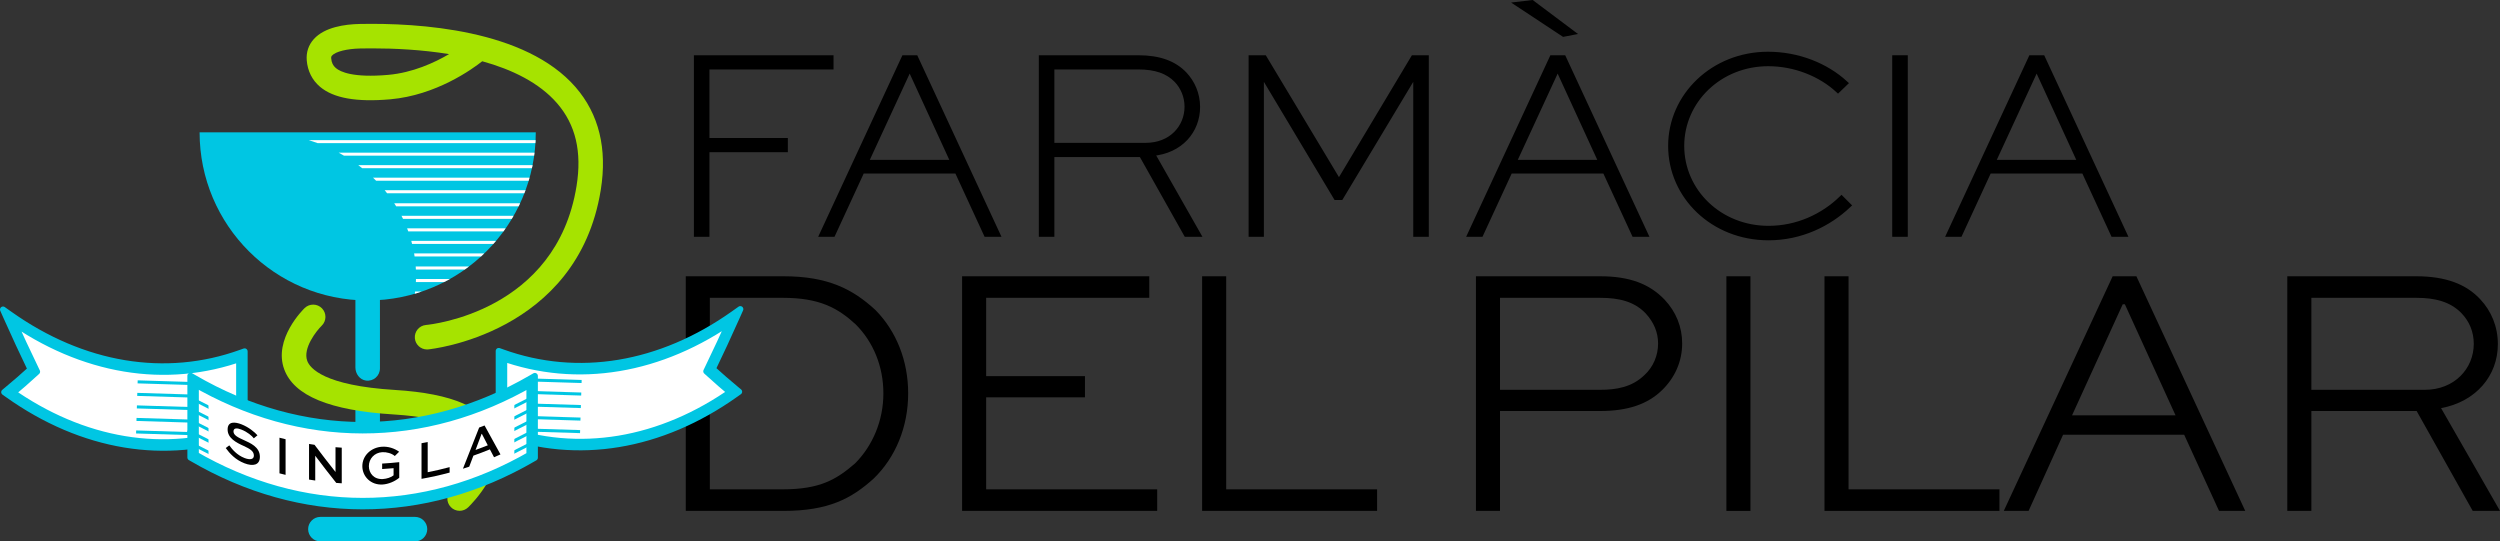 <!-- Generator: Adobe Illustrator 19.0.0, SVG Export Plug-In  -->
<svg version="1.1"
	 xmlns="http://www.w3.org/2000/svg" xmlns:xlink="http://www.w3.org/1999/xlink" xmlns:a="http://ns.adobe.com/AdobeSVGViewerExtensions/3.0/"
	 x="0px" y="0px" width="498.903px" height="108.046px" viewBox="0 0 498.903 108.046"
	 style="enable-background:new 0 0 498.903 108.046;" xml:space="preserve">
<rect x="0" y="0" width="498.903" height="108.046" fill="#333333" stroke="none"/>
<style type="text/css">
	.st0{stroke:#000000;stroke-miterlimit:10;}
	.st1{fill:#00C6E3;}
	.st2{fill:#A6E300;}
	.st3{fill:#FFFFFF;}
	.st4{fill:#745A32;}
	.st5{fill:#00C6E3;stroke:#00C6E3;stroke-width:1.211;stroke-linecap:round;stroke-linejoin:round;stroke-miterlimit:10;}
	.st6{fill:none;stroke:#00C6E3;stroke-width:0.606;stroke-miterlimit:10;}
	.st7{clip-path:url(#SVGID_2_);}
	.st8{clip-path:url(#SVGID_4_);}
</style>
<defs>
</defs>
<g>
	<path class="st0" d="M138.975,46.755V11.526h26.867v1.834H141.08v14.675h15.645v1.834H141.08v16.886H138.975z"/>
	<path class="st0" d="M164.06,46.755l16.346-35.229h2.32l16.346,35.229h-2.265l-5.827-12.625h-18.937l-5.827,12.625H164.06z
		 M172.799,32.404h17.426l-8.524-18.558h-0.324L172.799,32.404z"/>
	<path class="st0" d="M207.809,46.755V11.526h19.368c4.209,0,7.176,1.133,9.226,3.292c1.565,1.671,2.59,3.938,2.59,6.527
		c0,4.748-3.399,8.794-9.064,9.279l9.172,16.131h-2.374l-8.956-15.915h-17.858v15.915H207.809z M209.913,13.36v15.646h18.721
		c5.125,0,8.254-3.615,8.254-7.716c0-2.05-0.81-3.938-2.104-5.287c-1.726-1.78-4.155-2.644-7.608-2.644H209.913z"/>
	<path class="st0" d="M282.529,46.755V14.979h-0.27l-14.675,24.439h-0.971l-14.62-24.439h-0.27v31.776h-2.05V11.526h2.644
		l14.836,24.709h0.108l14.782-24.709h2.59v35.229H282.529z"/>
	<path class="st0" d="M293.369,46.755l16.346-35.229h2.32l16.346,35.229h-2.265L320.29,34.13h-18.936l-5.827,12.625H293.369z
		 M302.108,32.404h17.426l-8.524-18.558h-0.324L302.108,32.404z M302.972,0.844l2.751-0.324l7.984,5.988l-1.673,0.324L302.972,0.844
		z"/>
	<path class="st0" d="M368.895,40.982c-3.939,3.723-9.496,6.474-15.97,6.474c-11.06,0-19.529-8.254-19.529-18.343
		c0-10.035,8.524-18.289,19.422-18.289c6.043,0,11.6,2.265,15.43,5.773L366.791,18c-3.508-3.238-8.632-5.288-13.92-5.288
		c-9.711,0-17.264,7.392-17.264,16.401c0,9.063,7.553,16.455,17.318,16.455c5.773,0,10.898-2.428,14.567-5.989L368.895,40.982z"/>
	<path class="st0" d="M378.115,46.755V11.526h2.104v35.229H378.115z"/>
	<path class="st0" d="M388.957,46.755l16.346-35.229h2.32l16.346,35.229h-2.265l-5.827-12.625h-18.936l-5.827,12.625H388.957z
		 M397.697,32.404h17.426l-8.524-18.558h-0.324L397.697,32.404z"/>
</g>
<g>
	<path d="M136.853,101.953V55.133h19.504c8.89,0,13.838,2.581,18.355,6.74c4.159,4.231,6.524,10.11,6.524,16.635
		c0,6.668-2.51,12.762-6.883,16.993c-4.446,4.015-9.035,6.453-17.997,6.453H136.853z M156.212,97.651
		c7.387,0,10.685-1.936,14.413-5.162c3.512-3.514,5.664-8.532,5.664-13.982c0-5.378-2.007-10.254-5.521-13.767
		c-3.585-3.299-7.242-5.306-14.556-5.306h-14.554v38.216H156.212z"/>
	<path d="M216.517,79.296h-19.718v18.355h34.131v4.302h-38.934V55.133h37.356v4.302h-32.552v15.631h19.718V79.296z"/>
	<path d="M244.7,55.133v42.518h30.115v4.302h-34.918V55.133H244.7z"/>
	<path d="M294.539,101.953V55.133h24.808c5.808,0,9.822,1.505,12.835,4.66c2.294,2.438,3.514,5.45,3.514,8.747
		c0,3.657-1.507,6.883-4.016,9.321c-2.868,2.796-6.812,4.159-12.333,4.159h-20.005v19.933H294.539z M299.342,59.435V77.79h20.005
		c3.155,0,6.31-0.503,8.819-2.94c1.793-1.649,2.725-3.943,2.725-6.31c0-2.222-0.861-4.23-2.437-5.951
		c-2.294-2.437-5.378-3.154-9.106-3.154H299.342z"/>
	<path d="M344.52,101.953V55.133h4.803v46.821H344.52z"/>
	<path d="M368.899,55.133v42.518h30.115v4.302h-34.918V55.133H368.899z"/>
	<path d="M399.879,101.953l21.727-46.821h4.732l21.725,46.821h-5.233l-6.955-15.2H411.71l-6.883,15.2H399.879z M413.502,82.881
		h20.65l-10.11-22.156h-0.43L413.502,82.881z"/>
	<path d="M456.456,101.953V55.133h25.741c5.88,0,9.967,1.578,12.763,4.589c2.223,2.366,3.514,5.449,3.514,8.963
		c0,6.309-4.375,11.472-11.329,12.763l11.76,20.506h-5.449L482.268,82.02h-21.009v19.933H456.456z M461.259,59.435V77.79h22.659
		c5.88,0,9.751-4.231,9.751-9.178c0-2.367-0.861-4.446-2.437-6.095c-2.223-2.294-5.235-3.083-9.035-3.083H461.259z"/>
</g>
<g>
	<g>
		<path class="st1" d="M73.373,96.637c-1.352,0-2.448-1.096-2.448-2.448V80.745c0-1.352,1.095-2.448,2.448-2.448
			c1.353,0,2.448,1.096,2.448,2.448v13.444C75.82,95.541,74.725,96.637,73.373,96.637z"/>
	</g>
	<g>
		<path class="st1" d="M82.814,108.046H63.939c-1.352,0-2.448-1.096-2.448-2.448c0-1.35,1.096-2.448,2.448-2.448h18.876
			c1.35,0,2.448,1.096,2.448,2.448C85.261,106.95,84.165,108.046,82.814,108.046z"/>
	</g>
	<g>
		<path class="st1" d="M73.018,75.945c-1.241-0.174-2.093-1.358-2.093-2.611V57.858c0-1.22,0.835-2.349,2.039-2.544
			c1.534-0.248,2.857,0.929,2.857,2.415v15.794C75.819,74.991,74.528,76.158,73.018,75.945z"/>
	</g>
	<g>
		<g>
			<path class="st2" d="M91.72,101.939c-0.641,0-1.28-0.252-1.761-0.749c-0.937-0.973-0.911-2.522,0.061-3.462
				c1.467-1.424,5.391-6.237,4.188-9.479c-0.648-1.749-3.549-4.8-15.673-5.543c-12.732-0.784-19.865-3.722-21.811-8.991
				c-2.231-6.046,3.813-11.987,4.072-12.238c0.973-0.937,2.524-0.913,3.46,0.058c0.939,0.97,0.916,2.516-0.052,3.457
				c-1.048,1.027-3.824,4.517-2.885,7.038c0.54,1.45,3.33,4.919,17.514,5.791c11.53,0.709,18.062,3.567,19.97,8.744
				c2.508,6.799-4.567,13.9-5.383,14.687C92.946,101.709,92.332,101.939,91.72,101.939z"/>
		</g>
	</g>
	<g>
		<path class="st2" d="M85.225,69.74c-1.252,0-2.322-0.958-2.436-2.232c-0.12-1.344,0.873-2.533,2.218-2.655
			c1.07-0.098,26.007-2.7,30.046-27.702c1.108-6.851-0.166-12.267-3.893-16.557c-3.578-4.117-9.009-6.733-14.923-8.369
			c-1.997,1.581-9.209,6.786-18.349,7.593c-6.749,0.595-11.337-0.225-14.026-2.499c-1.564-1.323-2.481-3.153-2.649-5.294
			c-0.127-1.602,0.365-3.064,1.42-4.23c2.163-2.386,6.178-2.954,9.162-3.011c11.781-0.236,33.056,1.085,43.061,12.603
			c4.673,5.378,6.366,12.289,5.03,20.547c-4.655,28.806-34.143,31.771-34.44,31.795C85.371,69.737,85.298,69.74,85.225,69.74z
			 M74.247,9.652c-0.824,0-1.608,0.01-2.353,0.023c-2.654,0.053-4.918,0.619-5.632,1.409c-0.128,0.14-0.189,0.266-0.168,0.555
			c0.069,0.856,0.356,1.455,0.931,1.942c0.91,0.772,3.477,1.973,10.436,1.361c4.884-0.431,9.217-2.418,12.157-4.144
			C84.149,9.908,78.694,9.652,74.247,9.652z"/>
	</g>
	<g>
		<path class="st3" d="M48.272,86.05c-15.064,5.452-31.9,2.668-46.529-7.739c1.644-1.363,3.316-2.82,5.009-4.37
			c-1.693-3.5-3.365-7.092-5.009-10.778c14.629,10.408,31.465,13.191,46.529,7.739C48.272,75.949,48.272,80.999,48.272,86.05z"/>
		<path class="st4" d="M48.064,85.542c-15.036,5.415-31.511,2.691-46.119-7.67c0.063,0.304,0.125,0.608,0.187,0.913
			c1.665-1.383,3.354-2.86,5.022-4.39c0.081-0.074,0.162-0.148,0.243-0.223c-0.06-0.125-0.121-0.251-0.182-0.375
			c-1.717-3.542-3.4-7.161-5.004-10.752c-0.223,0.186-0.446,0.371-0.67,0.556c14.862,10.579,31.634,13.351,46.939,7.807
			c-0.25-0.178-0.501-0.357-0.751-0.536c0,5.05,0,10.099,0,15.149C47.84,85.862,47.952,85.702,48.064,85.542z M48.064,70.392
			c-15.036,5.416-31.511,2.692-46.119-7.67c-0.446-0.315-0.893-0.632-1.339-0.95c0.223,0.502,0.446,1.003,0.67,1.504
			c1.608,3.609,3.295,7.246,5.014,10.808c0.021-0.199,0.041-0.4,0.062-0.599c-1.66,1.516-3.342,2.981-4.998,4.352
			c-0.169,0.14-0.339,0.28-0.508,0.42c0.232,0.165,0.464,0.329,0.695,0.494c14.862,10.578,31.634,13.351,46.939,7.807
			c0.111-0.04,0.223-0.081,0.334-0.121c0-0.12,0-0.24,0-0.36c0-5.05,0-10.099,0-15.149c0-0.269,0-0.537,0-0.806
			C48.564,70.213,48.314,70.303,48.064,70.392z"/>
	</g>
	<path class="st3" d="M48.272,86.05c-15.064,5.452-31.9,2.668-46.529-7.739c1.644-1.363,3.316-2.82,5.009-4.37
		c-1.693-3.5-3.365-7.092-5.009-10.778c14.629,10.408,31.465,13.191,46.529,7.739C48.272,75.949,48.272,80.999,48.272,86.05z"/>
	<path class="st5" d="M48.064,85.542c-15.036,5.415-31.511,2.691-46.119-7.67c0.063,0.304,0.125,0.608,0.187,0.913
		c1.665-1.383,3.354-2.86,5.022-4.39c0.081-0.074,0.162-0.148,0.243-0.223c-0.06-0.125-0.121-0.251-0.182-0.375
		c-1.717-3.542-3.4-7.161-5.004-10.752c-0.223,0.186-0.446,0.371-0.67,0.556c14.862,10.579,31.634,13.351,46.939,7.807
		c-0.25-0.178-0.501-0.357-0.751-0.536c0,5.05,0,10.099,0,15.149C47.84,85.862,47.952,85.702,48.064,85.542z M48.064,70.392
		c-15.036,5.416-31.511,2.692-46.119-7.67c-0.446-0.315-0.893-0.632-1.339-0.95c0.223,0.502,0.446,1.003,0.67,1.504
		c1.608,3.609,3.295,7.246,5.014,10.808c0.021-0.199,0.041-0.4,0.062-0.599c-1.66,1.516-3.342,2.981-4.998,4.352
		c-0.169,0.14-0.339,0.28-0.508,0.42c0.232,0.165,0.464,0.329,0.695,0.494c14.862,10.578,31.634,13.351,46.939,7.807
		c0.111-0.04,0.223-0.081,0.334-0.121c0-0.12,0-0.24,0-0.36c0-5.05,0-10.099,0-15.149c0-0.269,0-0.537,0-0.806
		C48.564,70.213,48.314,70.303,48.064,70.392z"/>
	<g>
		<path class="st3" d="M100.072,70.817c15.064,5.452,31.9,2.668,46.529-7.739c-1.644,3.687-3.317,7.283-5.009,10.785
			c1.693,1.548,3.365,3.002,5.009,4.364c-14.629,10.408-31.465,13.193-46.529,7.739C100.072,80.915,100.072,75.867,100.072,70.817z"
			/>
		<path class="st4" d="M99.865,71.326c15.305,5.543,32.076,2.77,46.938-7.807c-0.223-0.185-0.446-0.37-0.67-0.556
			c-1.614,3.613-3.297,7.232-5.004,10.757c-0.061,0.125-0.122,0.25-0.182,0.375c0.081,0.075,0.162,0.149,0.243,0.223
			c1.674,1.534,3.364,3.008,5.022,4.383c0.063-0.304,0.125-0.609,0.187-0.913c-14.608,10.364-31.083,13.088-46.119,7.67
			c0.112,0.16,0.223,0.32,0.335,0.48c0-5.05,0-10.099,0-15.149C100.365,70.968,100.115,71.147,99.865,71.326z M99.865,86.474
			c15.305,5.545,32.076,2.773,46.938-7.807c0.232-0.164,0.464-0.329,0.696-0.494c-0.17-0.139-0.34-0.279-0.509-0.419
			c-1.65-1.362-3.332-2.824-4.998-4.345c0.021,0.199,0.042,0.399,0.062,0.599c1.711-3.543,3.398-7.182,5.014-10.814
			c0.223-0.501,0.446-1.002,0.669-1.503c-0.446,0.318-0.892,0.634-1.339,0.95c-14.608,10.361-31.083,13.085-46.119,7.67
			c-0.25-0.089-0.5-0.179-0.75-0.269c0,0.268,0,0.537,0,0.805c0,5.05,0,10.099,0,15.149c0,0.12,0,0.24,0,0.359
			C99.641,86.394,99.753,86.434,99.865,86.474z"/>
	</g>
	<path class="st3" d="M100.072,70.817c15.064,5.452,31.9,2.668,46.529-7.739c-1.644,3.687-3.317,7.283-5.009,10.785
		c1.693,1.548,3.365,3.002,5.009,4.364c-14.629,10.408-31.465,13.193-46.529,7.739C100.072,80.915,100.072,75.867,100.072,70.817z"
		/>
	<path class="st5" d="M99.865,71.326c15.305,5.543,32.076,2.77,46.938-7.807c-0.223-0.185-0.446-0.37-0.67-0.556
		c-1.614,3.613-3.297,7.232-5.004,10.757c-0.061,0.125-0.122,0.25-0.182,0.375c0.081,0.075,0.162,0.149,0.243,0.223
		c1.674,1.534,3.364,3.008,5.022,4.383c0.063-0.304,0.125-0.609,0.187-0.913c-14.608,10.364-31.083,13.088-46.119,7.67
		c0.112,0.16,0.223,0.32,0.335,0.48c0-5.05,0-10.099,0-15.149C100.365,70.968,100.115,71.147,99.865,71.326z M99.865,86.474
		c15.305,5.545,32.076,2.773,46.938-7.807c0.232-0.164,0.464-0.329,0.696-0.494c-0.17-0.139-0.34-0.279-0.509-0.419
		c-1.65-1.362-3.332-2.824-4.998-4.345c0.021,0.199,0.042,0.399,0.062,0.599c1.711-3.543,3.398-7.182,5.014-10.814
		c0.223-0.501,0.446-1.002,0.669-1.503c-0.446,0.318-0.892,0.634-1.339,0.95c-14.608,10.361-31.083,13.085-46.119,7.67
		c-0.25-0.089-0.5-0.179-0.75-0.269c0,0.268,0,0.537,0,0.805c0,5.05,0,10.099,0,15.149c0,0.12,0,0.24,0,0.359
		C99.641,86.394,99.753,86.434,99.865,86.474z"/>
	<g>
		<path class="st3" d="M38.536,75.872c21.51,12.561,46.145,12.578,67.659,0.045c0,5.05,0,10.099,0,15.149
			c-21.513,12.532-46.148,12.515-67.659-0.045C38.536,85.972,38.536,80.922,38.536,75.872z"/>
		<path class="st4" d="M38.33,76.336c21.795,12.727,46.272,12.742,68.071,0.045c-0.248-0.125-0.496-0.251-0.744-0.377
			c0,5.05,0,10.099,0,15.149c0.111-0.184,0.222-0.367,0.333-0.551c-21.538,12.499-45.713,12.483-67.247-0.045
			c0.111,0.184,0.221,0.368,0.332,0.551c0-5.05,0-10.099,0-15.149C38.826,76.085,38.578,76.211,38.33,76.336z M38.33,91.484
			c21.795,12.727,46.272,12.742,68.071,0.045c0.111-0.063,0.221-0.127,0.332-0.191c0-0.12,0-0.239,0-0.359c0-5.05,0-10.099,0-15.149
			c0-0.268,0-0.536,0-0.804c-0.248,0.144-0.496,0.287-0.744,0.43c-21.538,12.499-45.713,12.483-67.247-0.045
			c-0.248-0.143-0.496-0.286-0.744-0.43c0,0.268,0,0.537,0,0.805c0,5.05,0,10.099,0,15.149c0,0.12,0,0.24,0,0.359
			C38.109,91.356,38.219,91.42,38.33,91.484z"/>
	</g>
	<path class="st3" d="M38.536,75.872c21.51,12.561,46.145,12.578,67.659,0.045c0,5.05,0,10.099,0,15.149
		c-21.513,12.532-46.148,12.515-67.659-0.045C38.536,85.972,38.536,80.922,38.536,75.872z"/>
	<path class="st5" d="M38.33,76.336c21.795,12.727,46.272,12.742,68.071,0.045c-0.248-0.125-0.496-0.251-0.744-0.377
		c0,5.05,0,10.099,0,15.149c0.111-0.184,0.222-0.367,0.333-0.551c-21.538,12.499-45.713,12.483-67.247-0.045
		c0.111,0.184,0.221,0.368,0.332,0.551c0-5.05,0-10.099,0-15.149C38.826,76.085,38.578,76.211,38.33,76.336z M38.33,91.484
		c21.795,12.727,46.272,12.742,68.071,0.045c0.111-0.063,0.221-0.127,0.332-0.191c0-0.12,0-0.239,0-0.359c0-5.05,0-10.099,0-15.149
		c0-0.268,0-0.536,0-0.804c-0.248,0.144-0.496,0.287-0.744,0.43c-21.538,12.499-45.713,12.483-67.247-0.045
		c-0.248-0.143-0.496-0.286-0.744-0.43c0,0.268,0,0.537,0,0.805c0,5.05,0,10.099,0,15.149c0,0.12,0,0.24,0,0.359
		C38.109,91.356,38.219,91.42,38.33,91.484z"/>
	<g>
		<g>
			<path d="M50.654,87.47c-0.384-0.493-1.248-1.26-2.515-1.756c-0.823-0.322-1.545-0.357-1.546,0.395
				c0,0.773,1.015,1.236,2.063,1.712c1.235,0.572,3.205,1.358,3.206,3.333c0,1.72-1.418,1.933-3.068,1.303
				c-1.82-0.695-2.985-1.989-3.744-3.047c0.235-0.177,0.471-0.356,0.707-0.536c0.553,0.763,1.513,1.946,3.058,2.535
				c1.026,0.39,1.849,0.311,1.849-0.494c0-0.894-0.802-1.35-2.008-1.908c-1.525-0.685-3.233-1.572-3.232-3.295
				c-0.001-1.686,1.489-1.527,2.757-1.037c1.456,0.571,2.643,1.561,3.199,2.193C51.138,87.07,50.896,87.271,50.654,87.47z"/>
			<path d="M55.772,94.461c0-2.37,0-4.74,0-7.11c0.406,0.105,0.812,0.206,1.219,0.303c0,2.37,0,4.74,0,7.11
				C56.584,94.667,56.178,94.566,55.772,94.461z"/>
			<path d="M68.2,89.339c0,2.37,0,4.74,0,7.11c-0.367-0.024-0.734-0.05-1.101-0.08c-1.396-1.757-2.79-3.558-4.179-5.403
				c-0.004,0-0.007-0.001-0.011-0.002c0,1.644,0,3.288,0,4.932c-0.413-0.06-0.825-0.123-1.237-0.191c0-2.37,0-4.74,0-7.11
				c0.364,0.06,0.728,0.116,1.092,0.17c1.389,1.848,2.782,3.653,4.179,5.413c0.004,0,0.007,0.001,0.011,0.001
				c0-1.644,0-3.288,0-4.932C67.37,89.282,67.785,89.313,68.2,89.339z"/>
			<path d="M78.788,91.004c-0.611-0.54-1.644-0.815-2.502-0.767c-1.569,0.089-2.672,1.317-2.672,2.789
				c0,1.368,0.96,2.677,2.795,2.572c0.757-0.043,1.646-0.333,2.134-0.738c0-0.476,0-0.951,0-1.427
				c-0.759,0.069-1.518,0.126-2.279,0.169c0-0.363,0-0.726,0-1.089c1.139-0.065,2.276-0.159,3.411-0.283c0,1.038,0,2.076,0,3.114
				c-0.91,0.754-2.199,1.281-3.344,1.346c-2.304,0.134-4.022-1.579-4.022-3.667c0-2.093,1.739-3.747,3.965-3.876
				c1.157-0.065,2.391,0.285,3.378,1.004C79.365,90.438,79.076,90.722,78.788,91.004z"/>
			<path d="M85.351,88.217c0,2.007,0,4.014,0,6.021c1.467-0.289,2.927-0.629,4.377-1.018c0,0.363,0,0.726,0,1.089
				c-1.855,0.498-3.726,0.914-5.609,1.249c0-2.37,0-4.74,0-7.11C84.531,88.375,84.941,88.298,85.351,88.217z"/>
			<path d="M95.621,85.32c0.36-0.134,0.72-0.271,1.079-0.411c1.067,1.953,2.125,3.878,3.174,5.774
				c-0.426,0.192-0.853,0.38-1.282,0.563c-0.275-0.522-0.55-1.045-0.827-1.57c-1.089,0.447-2.187,0.864-3.292,1.252
				c-0.277,0.736-0.555,1.47-0.834,2.202c-0.417,0.14-0.835,0.275-1.254,0.407C93.471,90.826,94.55,88.088,95.621,85.32z
				 M94.899,89.797c0.82-0.293,1.635-0.603,2.445-0.929c-0.393-0.76-0.787-1.524-1.182-2.292c-0.021,0.008-0.043,0.016-0.064,0.024
				C95.699,87.669,95.3,88.735,94.899,89.797z"/>
		</g>
	</g>
	<g>
		<g>
			<line class="st6" x1="38.073" y1="76.528" x2="27.467" y2="76.205"/>
			<line class="st6" x1="37.997" y1="79.028" x2="27.391" y2="78.704"/>
			<line class="st6" x1="37.92" y1="81.527" x2="27.315" y2="81.203"/>
			<line class="st6" x1="37.844" y1="84.026" x2="27.238" y2="83.703"/>
			<line class="st6" x1="37.768" y1="86.526" x2="27.162" y2="86.202"/>
		</g>
	</g>
	<g>
		<g>
			<line class="st6" x1="116.068" y1="76.135" x2="105.462" y2="75.811"/>
			<line class="st6" x1="115.992" y1="78.634" x2="105.386" y2="78.31"/>
			<line class="st6" x1="115.916" y1="81.133" x2="105.31" y2="80.81"/>
			<line class="st6" x1="115.84" y1="83.633" x2="105.234" y2="83.309"/>
			<line class="st6" x1="115.763" y1="86.132" x2="105.157" y2="85.808"/>
		</g>
	</g>
	<g>
		<g>
			<line class="st6" x1="42.54" y1="81.708" x2="37.891" y2="79.347"/>
			<line class="st6" x1="42.4" y1="83.894" x2="37.751" y2="81.534"/>
			<line class="st6" x1="42.26" y1="86.081" x2="37.611" y2="83.72"/>
			<line class="st6" x1="42.121" y1="88.267" x2="37.471" y2="85.906"/>
			<line class="st6" x1="41.981" y1="90.453" x2="37.331" y2="88.092"/>
		</g>
	</g>
	<g>
		<g>
			<line class="st6" x1="101.555" y1="81.708" x2="106.204" y2="79.347"/>
			<line class="st6" x1="101.695" y1="83.894" x2="106.344" y2="81.534"/>
			<line class="st6" x1="101.835" y1="86.081" x2="106.484" y2="83.72"/>
			<line class="st6" x1="101.975" y1="88.267" x2="106.624" y2="85.906"/>
			<line class="st6" x1="102.115" y1="90.453" x2="106.764" y2="88.092"/>
		</g>
	</g>
	<g>
		<defs>
			<path id="SVGID_1_" d="M73.373,59.959c18.536,0,33.548-15.023,33.548-33.546H39.832C39.833,44.935,54.845,59.959,73.373,59.959z"
				/>
		</defs>
		<use xlink:href="#SVGID_1_"  style="overflow:visible;fill:#00C6E3;"/>
		<clipPath id="SVGID_2_">
			<use xlink:href="#SVGID_1_"  style="overflow:visible;"/>
		</clipPath>
		<g class="st7">
			<path class="st3" d="M82.994,53.785h25.718V53.18H82.955C82.969,53.381,82.984,53.583,82.994,53.785z"/>
			<path class="st3" d="M82.734,51.177h25.978v-0.606H82.642C82.677,50.772,82.703,50.975,82.734,51.177z"/>
			<path class="st3" d="M82.994,56.286h25.718V55.68H83.011C83.006,55.882,83.003,56.085,82.994,56.286z"/>
			<path class="st3" d="M82.262,61.287h26.45v-0.606H82.409C82.364,60.885,82.311,61.085,82.262,61.287z"/>
			<path class="st3" d="M81.514,63.787h27.197v-0.606H81.719C81.652,63.384,81.585,63.587,81.514,63.787z"/>
			<path class="st3" d="M82.749,58.786h25.962v-0.606H82.835C82.81,58.384,82.779,58.585,82.749,58.786z"/>
			<path class="st3" d="M82.233,48.677h26.478v-0.606H82.078C82.134,48.272,82.182,48.475,82.233,48.677z"/>
			<path class="st3" d="M72.278,33.566h36.433v-0.606H71.504C71.767,33.157,72.022,33.362,72.278,33.566z"/>
			<path class="st3" d="M75.056,36.067h33.655v-0.606H74.443C74.65,35.661,74.855,35.862,75.056,36.067z"/>
			<path class="st3" d="M68.641,31.066h40.07V30.46H67.575C67.936,30.655,68.29,30.859,68.641,31.066z"/>
			<path class="st3" d="M81.472,46.176h27.239v-0.606H81.245C81.323,45.772,81.399,45.973,81.472,46.176z"/>
			<path class="st3" d="M61.6,27.96c0.605,0.187,1.202,0.387,1.79,0.606h45.322V27.96H61.6z"/>
			<path class="st3" d="M80.427,43.676h28.284V43.07H80.124C80.226,43.271,80.329,43.472,80.427,43.676z"/>
			<path class="st3" d="M79.063,41.175h29.649V40.57H78.677C78.808,40.771,78.938,40.972,79.063,41.175z"/>
			<path class="st3" d="M77.246,38.567h31.465v-0.606H76.769C76.933,38.16,77.088,38.365,77.246,38.567z"/>
		</g>
	</g>
	<rect x="23.239" y="74.979" class="st3" width="2.321" height="11.448"/>
	<rect x="118.848" y="75.248" class="st3" width="2.321" height="11.448"/>
	<rect x="41.609" y="80.528" class="st3" width="1.893" height="10.307"/>
	<rect x="100.749" y="80.655" class="st3" width="1.893" height="10.307"/>
</g>
</svg>